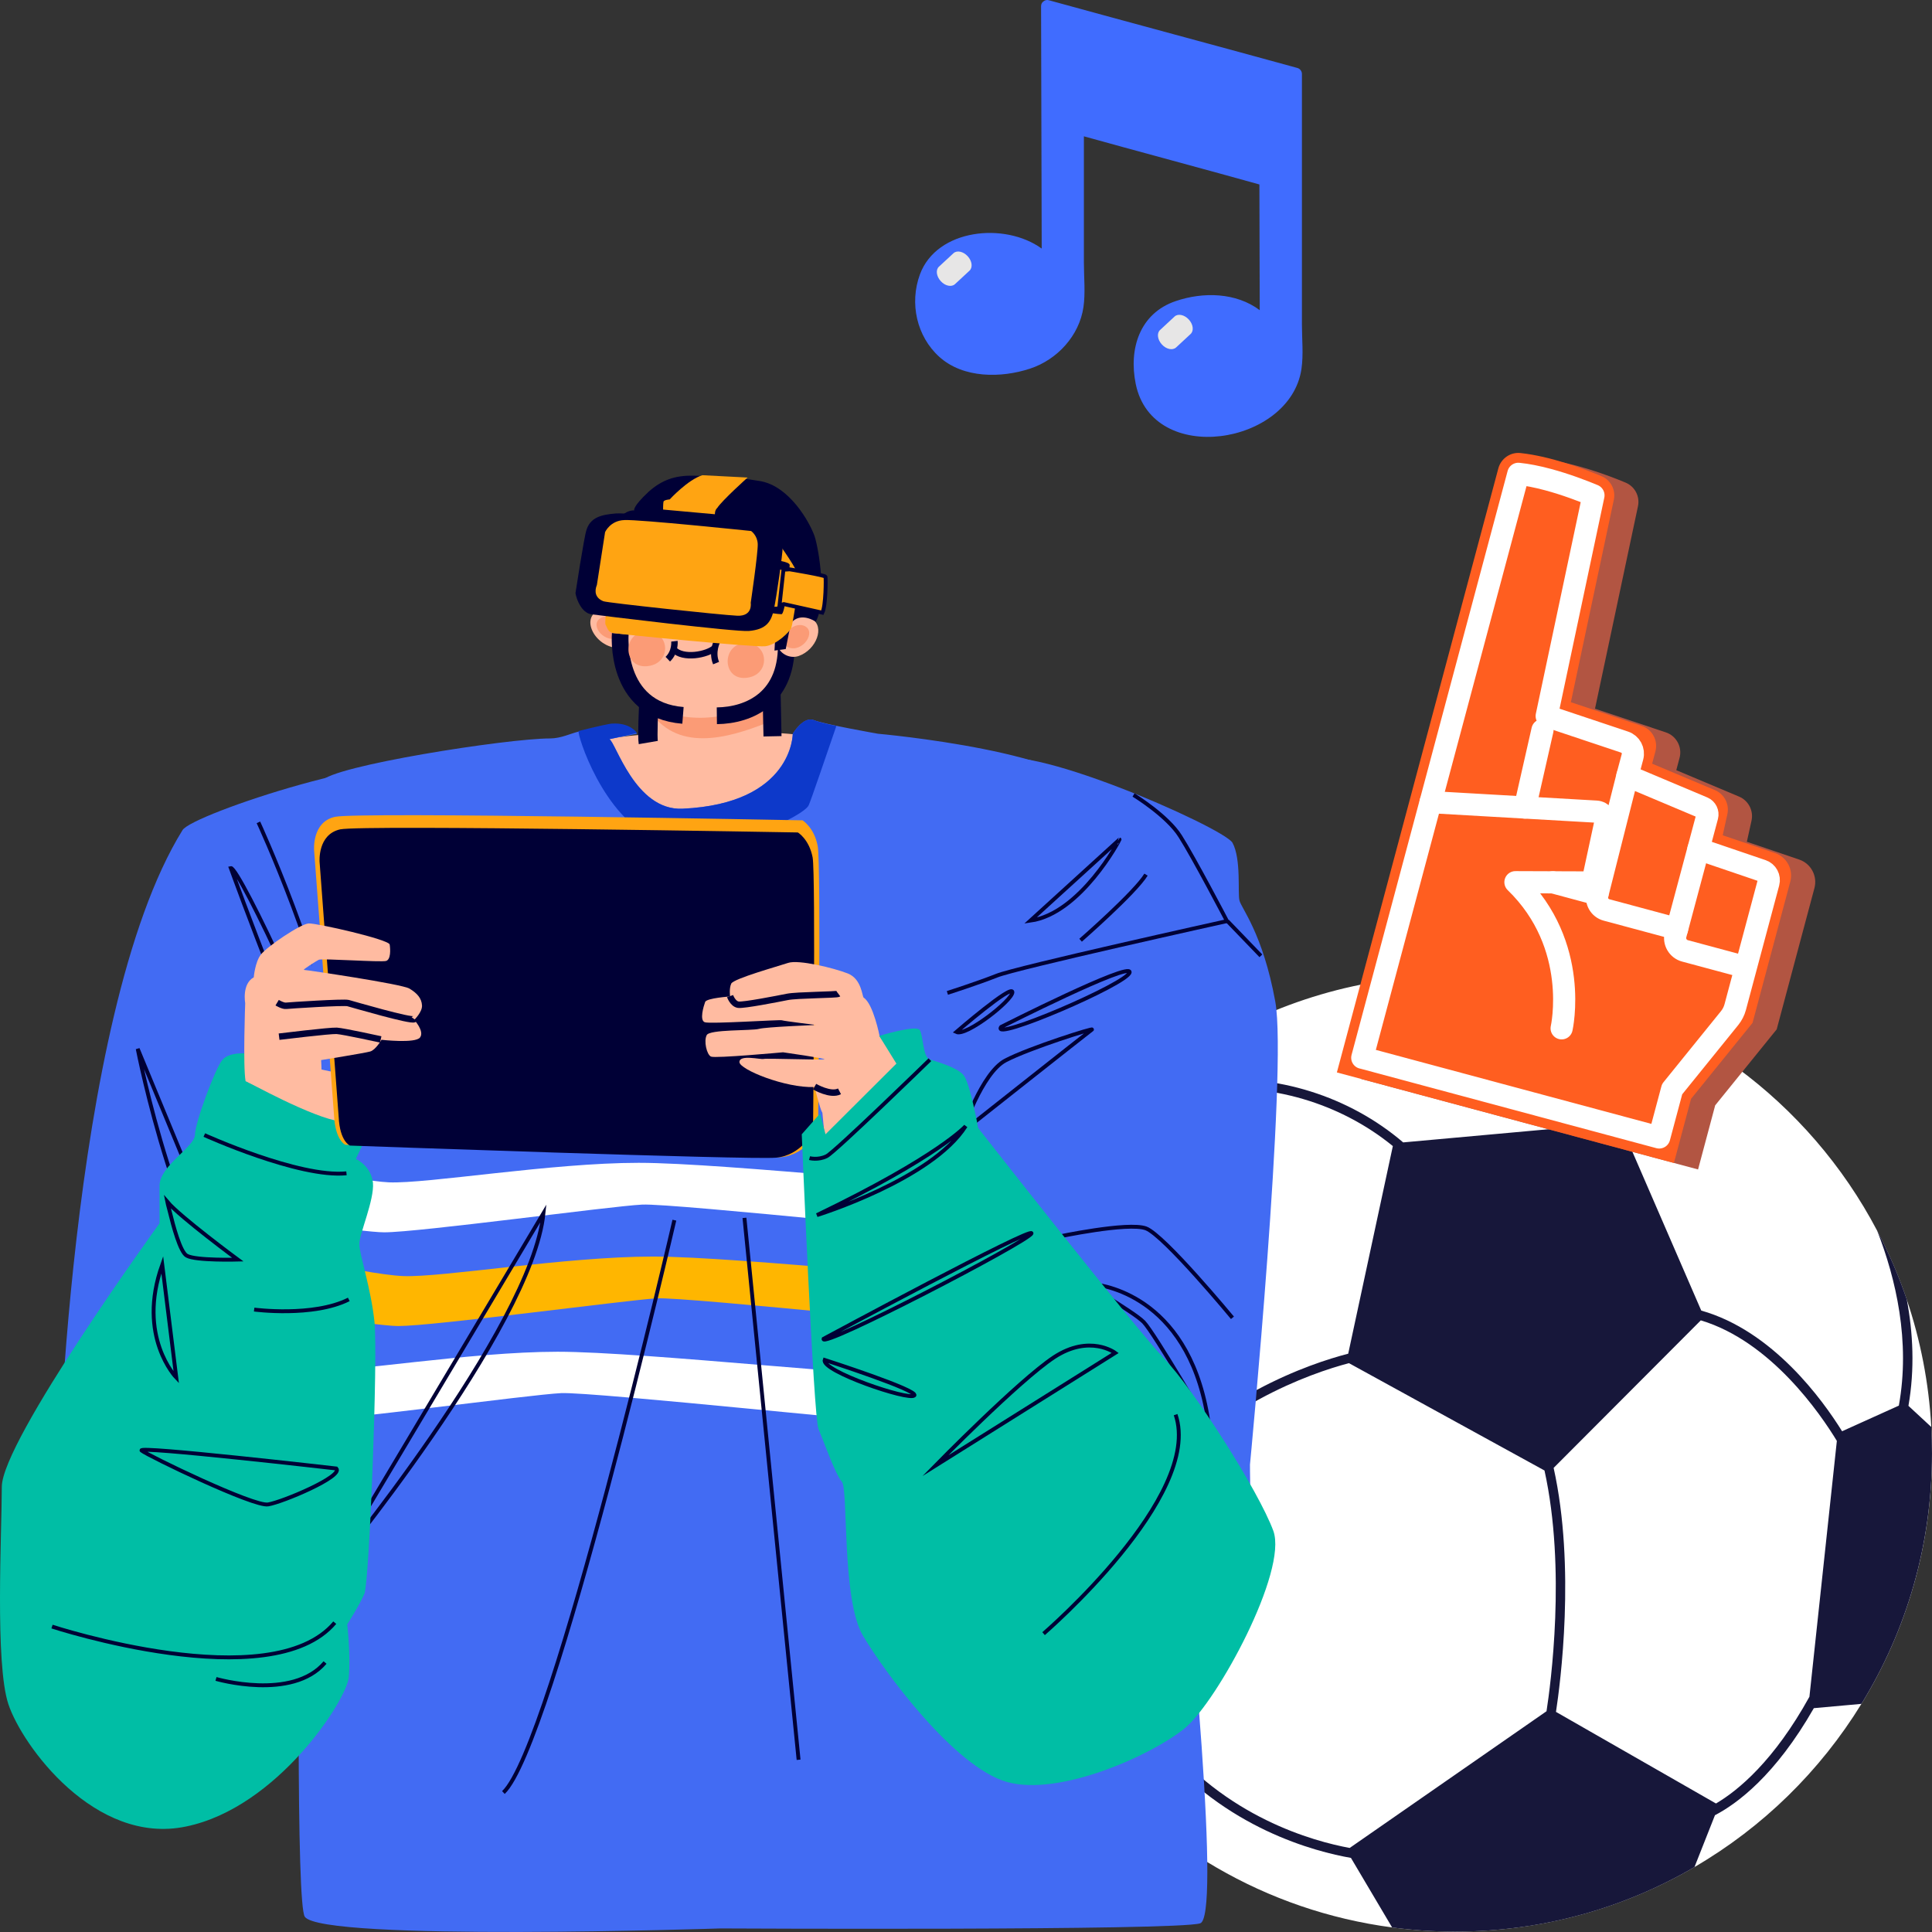 <svg width="150" height="150" viewBox="0 0 150 150" fill="none" xmlns="http://www.w3.org/2000/svg">
<rect x="0" y="0" width="150" height="150" fill="#333333" stroke="none"/>
<g id="Group 7269">
<g id="Group">
<g id="Group_2">
<path id="Vector" d="M150.002 112.842C150.002 119.971 147.998 126.629 144.523 132.285C141.315 137.507 136.853 141.875 131.557 144.957C126.095 148.142 119.744 149.968 112.971 149.968C111.313 149.968 109.683 149.859 108.085 149.645C98.266 148.35 89.665 143.195 83.833 135.758C79.332 130.01 76.485 122.9 76.015 115.143C75.964 114.383 75.941 113.614 75.941 112.845C75.941 108.363 76.731 104.066 78.185 100.09C78.185 100.087 78.188 100.083 78.188 100.083C78.543 99.106 78.939 98.151 79.374 97.219C80.624 94.518 82.19 91.993 84.028 89.689C86.61 86.447 89.726 83.65 93.236 81.432C98.947 77.815 105.713 75.723 112.968 75.723C117.098 75.723 121.07 76.402 124.781 77.648C128.409 78.876 131.79 80.647 134.817 82.871C139.349 86.194 143.101 90.529 145.735 95.54C146.639 97.251 147.41 99.039 148.039 100.891C149.1 104.024 149.755 107.347 149.944 110.795C149.979 111.471 149.998 112.153 149.998 112.839L150.002 112.842Z" fill="white"/>
<path id="Vector_2" d="M149.948 110.795L148.171 109.148C148.669 106.29 148.529 103.48 148.043 100.891C147.413 99.036 146.643 97.251 145.739 95.54C147.206 99.302 148.328 104.14 147.426 109.132L143.019 111.122C141.517 108.703 137.643 103.32 132.085 101.753L125.942 87.584L128.767 82.157L134.821 82.871C131.794 80.647 128.413 78.872 124.785 77.648L128.128 81.801L125.312 87.213L108.942 88.696C104.761 85.117 99.091 83.336 93.62 83.884L93.239 81.433C89.727 83.65 86.611 86.447 84.031 89.689L93.303 84.579L93.31 84.653C98.561 84.018 104.042 85.633 108.14 88.981L104.675 105.101C101.706 105.867 94.227 108.395 88.314 115.335L78.841 112.951C77.959 106.748 78.745 100.631 79.375 97.219C78.94 98.151 78.544 99.106 78.189 100.084C78.189 100.084 78.186 100.087 78.186 100.09C77.725 103.621 77.438 108.35 78.128 113.134C77.69 113.557 76.831 114.374 76.016 115.146C76.486 122.903 79.333 130.013 83.833 135.761L89.839 135.553C95.084 141.974 102.173 143.775 104.886 144.246L108.085 149.648C109.687 149.859 111.313 149.971 112.972 149.971C119.748 149.971 126.095 148.148 131.558 144.96L133.149 140.933C134.869 140.036 137.841 137.844 140.826 132.621L144.521 132.288C147.995 126.636 149.999 119.975 149.999 112.845C149.999 112.16 149.98 111.477 149.945 110.801L149.948 110.795ZM120.074 132.858L104.79 143.474C101.99 142.961 95.132 141.096 90.139 134.749L88.688 116.018C94.428 109.158 101.754 106.62 104.733 105.835L119.914 114.169C121.608 121.839 120.384 130.843 120.071 132.862L120.074 132.858ZM140.484 131.734C137.726 136.726 134.949 139.01 133.229 140.023L120.806 132.91C121.141 130.718 122.337 121.686 120.624 113.967L132.05 102.512C137.509 104.15 141.357 109.802 142.613 111.871L140.484 131.73V131.734Z" fill="#17173A"/>
</g>
</g>
<g id="Group_3">
<g id="Group_4">
<path id="Vector_3" d="M139.686 66.736L135.626 65.355L135.987 63.715C136.157 62.942 135.752 62.156 135.022 61.849L130.146 59.796L130.4 58.844C130.624 58.005 130.158 57.136 129.336 56.861L123.836 55.023L127.172 39.303C127.333 38.541 126.931 37.772 126.213 37.471C124.748 36.859 122.212 35.923 119.923 35.678C119.138 35.594 118.409 36.107 118.205 36.871L105.67 83.767L131.837 90.796L133.167 85.818L137.942 79.918L140.872 68.953C141.122 68.017 140.605 67.047 139.69 66.737L139.686 66.736Z" fill="#B25542"/>
<path id="Vector_4" d="M137.811 66.232L133.751 64.851L134.112 63.212C134.282 62.438 133.877 61.652 133.147 61.345L128.271 59.292L128.525 58.34C128.749 57.501 128.283 56.632 127.461 56.357L121.961 54.519L125.297 38.799C125.458 38.037 125.056 37.268 124.338 36.968C122.873 36.355 120.337 35.419 118.048 35.174C117.263 35.09 116.534 35.603 116.33 36.367L103.795 83.263L129.962 90.292L131.292 85.314L136.067 79.414L138.997 68.449C139.247 67.513 138.73 66.543 137.815 66.233L137.811 66.232Z" fill="#FF5E20"/>
<g id="Group_5">
<path id="Vector_5" d="M105.766 82.124L117.883 36.787C118.56 36.856 119.338 37.008 120.186 37.236C121.57 37.608 122.869 38.107 123.716 38.459L120.084 55.595L126.131 57.616C126.606 57.774 126.875 58.276 126.745 58.76L126.351 60.234L132.221 62.706C132.48 62.815 132.62 63.1 132.547 63.373L131.867 65.916L136.801 67.595C137.19 67.726 137.409 68.138 137.303 68.535L134.722 78.191C134.639 78.5 134.492 78.789 134.291 79.039L129.822 84.563L128.82 88.312L105.769 82.121L105.766 82.124Z" stroke="white" stroke-width="1.72" stroke-linecap="round" stroke-linejoin="round"/>
<path id="Vector_6" d="M111.071 62.276L123.929 63.014C124.392 63.041 124.722 63.475 124.624 63.93L123.78 67.843C123.695 68.234 123.35 68.514 122.952 68.512L117.658 68.493C122.712 73.397 121.245 79.839 121.245 79.839" stroke="white" stroke-width="1.72" stroke-linecap="round" stroke-linejoin="round"/>
<path id="Vector_7" d="M119.756 56.688L118.393 62.697" stroke="white" stroke-width="1.72" stroke-linecap="round" stroke-linejoin="round"/>
<path id="Vector_8" d="M126.351 60.237L124.027 69.433L120.563 68.502" stroke="white" stroke-width="1.72" stroke-linecap="round" stroke-linejoin="round"/>
<path id="Vector_9" d="M131.866 65.921L130.209 72.12L124.726 70.647C124.199 70.506 123.885 69.963 124.027 69.433" stroke="white" stroke-width="1.72" stroke-linecap="round" stroke-linejoin="round"/>
<path id="Vector_10" d="M130.207 72.121L130.09 72.558C129.943 73.109 130.27 73.677 130.82 73.825L134.68 74.862" stroke="white" stroke-width="1.72" stroke-linecap="round" stroke-linejoin="round"/>
</g>
</g>
</g>
<g id="Group_6">
<g id="Group_7">
<g id="Group_8">
<g id="Group_9">
<g id="Group_10">
<g id="Group_11">
<g id="Group_12">
<g id="Group_13">
<g id="Group_14">
<g id="Group_15">
<g id="Group_16">
<g id="Group_17">
<g id="Group_18">
<g id="Group_19">
<g id="Group_20">
<path id="Vector_11" d="M79.724 125.342C79.724 125.342 78.726 85.149 76.942 64.688C76.61 60.99 71.984 58.656 65.815 57.565C54.084 55.443 36.879 57.625 33.281 62.718C31.406 65.385 31.467 123.584 31.346 125.342C31.285 126.403 67.357 125.464 79.724 125.342Z" fill="#FFBBA1"/>
</g>
</g>
</g>
</g>
</g>
</g>
</g>
</g>
</g>
</g>
</g>
<g id="Group_21">
<g id="Group_22">
<g id="Group_23">
<g id="Group_24">
<path id="Vector_12" d="M52.388 49.619C53.749 49.406 59.917 52.923 59.917 52.923C59.917 52.923 61.368 60.622 53.93 59.925C47.762 59.319 51.028 49.831 52.388 49.619Z" fill="#FFBBA1"/>
<path id="Vector_13" d="M59.918 52.923C59.918 52.923 53.75 49.406 52.389 49.619C51.694 49.74 50.454 52.377 50.303 54.953C52.419 58.5 56.501 57.318 59.495 56.136C59.616 56.075 59.736 56.014 59.858 55.954C60.19 54.378 59.918 52.923 59.918 52.923Z" fill="#FB9B76"/>
<path id="Vector_14" d="M59.977 57.165L59.887 52.891" stroke="#000036" stroke-width="1.4" stroke-miterlimit="10"/>
<path id="Vector_15" d="M50.634 49.98C50.634 49.98 50.181 56.77 50.332 57.649" stroke="#000036" stroke-width="1.5" stroke-miterlimit="10"/>
</g>
</g>
</g>
</g>
</g>
<g id="Group_25">
<path id="Vector_16" d="M33.338 59.909C33.338 59.909 34.487 62.697 34.608 64.395C34.729 66.092 35.969 75.216 35.787 75.883C35.575 76.58 35.031 78.066 35.031 78.066C35.031 78.066 35.636 78.975 35.938 80.248C36.241 81.521 36.422 92.949 36.392 93.373C36.362 93.798 35.666 95.283 34.941 95.495C34.215 95.707 26.958 99.951 24.358 100.83C21.757 101.709 5.097 112.621 4.492 116.653C4.402 117.199 5.218 78.884 14.168 64.456C14.864 63.213 31.433 57.787 33.338 59.909Z" fill="#426BF3"/>
<path id="Vector_17" d="M10.691 81.43C10.691 81.43 13.927 98.071 19.309 102.254L10.691 81.43Z" stroke="#000036" stroke-width="0.3" stroke-miterlimit="10"/>
<path id="Vector_18" d="M17.918 67.396C17.918 67.396 24.237 84.795 25.145 84.037C26.082 83.279 18.523 67.244 17.918 67.396Z" stroke="#000036" stroke-width="0.3" stroke-miterlimit="10"/>
<path id="Vector_19" d="M20.064 63.848C20.064 63.848 24.993 74.487 26.686 83.884" stroke="#000036" stroke-width="0.3" stroke-miterlimit="10"/>
<path id="Vector_20" d="M47.308 57.392C47.792 57.544 49.273 62.94 52.992 62.788C61.549 62.394 61.549 56.968 61.549 56.968C61.549 56.968 62.366 55.604 63.182 55.907C63.998 56.241 68.171 56.968 68.171 56.968C68.171 56.968 84.227 58.393 85.225 62.121C85.618 63.606 96.261 148.42 93.177 149.329C91.272 149.905 55.925 149.723 55.925 149.723C55.925 149.723 24.963 150.754 23.663 148.814C22.363 146.874 24.026 62.273 24.994 60.636C25.689 59.484 39.356 57.332 42.712 57.332C43.559 57.332 44.315 56.938 44.98 56.786C46.401 56.453 47.338 56.241 47.52 56.241C48.941 56.15 49.455 56.968 49.455 56.968L47.308 57.392Z" fill="#426BF3"/>
<g id="Group_26">
<path id="Vector_21" d="M92.269 109.799C92.057 108.465 91.816 107.071 91.574 105.646C83.682 106.131 74.913 106.677 72.918 106.829C69.138 107.101 50.059 104.949 43.286 104.949C36.513 104.949 26.898 106.586 23.904 106.465C23.723 106.465 23.511 106.435 23.27 106.404C23.239 107.738 23.209 109.072 23.209 110.314C23.33 110.314 23.451 110.314 23.542 110.314C26.233 110.314 41.109 108.284 43.558 108.162C45.977 108.041 70.862 110.709 72.766 110.709C73.764 110.709 83.289 110.254 92.269 109.799Z" fill="white"/>
<path id="Vector_22" d="M50.965 100.802C53.384 100.681 78.269 103.348 80.174 103.348C80.839 103.348 85.435 103.136 91.089 102.863C90.847 101.529 90.605 100.165 90.363 98.801C85.586 99.105 81.595 99.347 80.325 99.438C76.545 99.711 57.466 97.559 50.693 97.559C43.92 97.559 34.305 99.195 31.312 99.074C29.709 99.014 26.292 98.347 23.48 97.74C23.45 99.165 23.39 100.59 23.359 102.014C26.897 102.53 29.951 102.954 30.919 102.954C33.67 102.954 48.546 100.954 50.965 100.802Z" fill="#FFB600"/>
<path id="Vector_23" d="M23.604 94.949C26.567 95.374 28.986 95.677 29.832 95.677C32.523 95.677 47.4 93.646 49.849 93.525C52.268 93.403 77.152 96.071 79.057 96.071C79.722 96.071 84.197 95.859 89.791 95.586C89.519 94.222 89.277 92.858 89.005 91.524C84.349 91.827 80.448 92.07 79.208 92.161C75.429 92.433 56.35 90.281 49.577 90.281C42.804 90.281 33.188 91.918 30.195 91.797C28.865 91.736 26.234 91.251 23.755 90.766C23.694 92.13 23.664 93.525 23.604 94.949Z" fill="white"/>
</g>
<path id="Vector_24" d="M52.358 94.734C52.358 94.734 42.924 135.534 39.084 139.172" stroke="#000036" stroke-width="0.3" stroke-miterlimit="10"/>
<path id="Vector_25" d="M57.799 94.555L62.002 136.628" stroke="#000036" stroke-width="0.3" stroke-miterlimit="10"/>
<path id="Vector_26" d="M25.477 122.23C25.477 122.23 41.29 103.103 42.197 94.191L25.477 122.23Z" stroke="#000036" stroke-width="0.3" stroke-miterlimit="10"/>
<path id="Vector_27" d="M62.79 62.515C63.001 62.03 64.06 58.908 64.936 56.362C64.15 56.21 63.455 56.028 63.183 55.907C62.366 55.574 61.55 56.968 61.55 56.968C61.55 56.968 61.58 62.394 52.993 62.788C49.304 62.97 47.792 57.574 47.309 57.392L49.455 56.907C49.455 56.907 48.941 56.089 47.52 56.18C47.339 56.18 46.371 56.392 44.92 56.756C44.92 56.786 44.92 56.816 44.92 56.847C45.041 57.817 47.369 64.455 51.784 65.425C56.168 66.425 62.427 63.364 62.79 62.515Z" fill="#0D39CA"/>
<path id="Vector_28" d="M54.685 67.272C54.685 67.272 61.64 76.79 61.942 76.033C62.214 75.275 54.867 66.302 54.685 67.272Z" stroke="#000036" stroke-width="0.3" stroke-miterlimit="10"/>
<path id="Vector_29" d="M50.845 65.333C50.875 65.394 55.592 74.094 54.534 73.7C53.748 73.396 49.757 65.212 50.845 65.333Z" stroke="#000036" stroke-width="0.3" stroke-miterlimit="10"/>
</g>
</g>
<g id="Group_27">
<path id="Vector_30" d="M76.941 59.15C76.941 59.15 75.55 61.818 75.278 63.485C75.006 65.152 72.919 74.124 73.04 74.821C73.191 75.519 73.585 77.064 73.585 77.064C73.585 77.064 72.889 77.913 72.466 79.156C72.042 80.429 70.803 91.736 70.803 92.16C70.803 92.584 71.347 94.13 72.073 94.403C72.768 94.676 79.602 99.586 82.111 100.708C84.621 101.829 92.845 125.049 92.724 125.624C92.573 126.17 90.487 130.111 90.487 130.111C90.487 130.111 92.029 130.535 93.42 129.959C94.811 129.413 96.625 123.927 96.625 123.381C96.625 122.836 96.08 119.744 96.08 119.744C96.08 119.744 97.35 118.622 97.199 117.774C97.048 116.925 97.048 113.712 97.048 113.712C97.048 113.712 99.981 83.066 99.013 77.762C98.046 72.457 96.353 70.487 96.232 69.911C96.08 69.365 96.383 66.698 95.687 65.425C94.931 64.212 79.027 57.21 76.941 59.15Z" fill="#426BF3"/>
<g id="Group_28">
<path id="Vector_31" d="M88.008 61.723C88.008 61.723 90.638 63.329 91.636 64.936C92.664 66.542 95.264 71.513 95.264 71.513C95.264 71.513 78.816 75.151 77.365 75.757C75.913 76.333 73.555 77.091 73.555 77.091" stroke="#000036" stroke-width="0.3" stroke-miterlimit="10"/>
<path id="Vector_32" d="M97.895 74.21L95.295 71.512" stroke="#000036" stroke-width="0.3" stroke-miterlimit="10"/>
<path id="Vector_33" d="M79.996 71.481L86.92 65.176C86.951 65.176 83.897 70.935 79.996 71.481Z" stroke="#000036" stroke-width="0.3" stroke-miterlimit="10"/>
<path id="Vector_34" d="M83.897 72.999C83.897 72.999 88.13 69.301 88.976 67.906" stroke="#000036" stroke-width="0.3" stroke-miterlimit="10"/>
<path id="Vector_35" d="M77.729 79.73C77.729 79.73 87.797 74.637 87.707 75.486C87.586 76.365 76.852 80.942 77.729 79.73Z" stroke="#000036" stroke-width="0.3" stroke-miterlimit="10"/>
<path id="Vector_36" d="M74.25 80.124C74.25 80.124 78.604 76.366 78.604 77.032C78.604 77.669 75.006 80.488 74.25 80.124Z" stroke="#000036" stroke-width="0.3" stroke-miterlimit="10"/>
<path id="Vector_37" d="M74.703 87.882C74.703 87.882 76.215 83.305 78.059 82.335C79.904 81.365 85.105 79.728 84.772 79.941C84.439 80.183 74.703 87.882 74.703 87.882Z" stroke="#000036" stroke-width="0.3" stroke-miterlimit="10"/>
<path id="Vector_38" d="M78.906 102.217C78.906 102.217 84.772 102.096 87.04 103.521C89.308 104.945 94.206 112.766 92.906 111.766C91.606 110.765 87.584 104.4 78.906 102.217Z" stroke="#000036" stroke-width="0.3" stroke-miterlimit="10"/>
<path id="Vector_39" d="M93.874 110.796C93.874 110.796 89.641 103.521 88.795 102.642C87.918 101.763 83.927 99.611 84.894 99.702C85.862 99.823 92.574 100.824 93.874 110.796Z" stroke="#000036" stroke-width="0.3" stroke-miterlimit="10"/>
<path id="Vector_40" d="M82.051 96.039C82.051 96.039 87.584 94.857 88.975 95.372C90.396 95.918 95.687 102.314 95.687 102.314" stroke="#000036" stroke-width="0.3" stroke-miterlimit="10"/>
</g>
</g>
</g>
<g id="Group_29">
<g id="Group_30">
<path id="Vector_41" d="M20.338 82.059C20.338 82.059 2.68 113.704 2.226 123.435C1.773 133.165 5.31 139.045 12.114 139.682C18.917 140.318 24.571 132.619 25.236 129.103C25.901 125.587 26.778 83.423 26.778 83.423L20.338 82.059Z" fill="#FFBBA1"/>
<g id="Group_31">
<path id="Vector_42" d="M19.068 83.914C19.068 83.914 24.329 86.824 26.446 87.066L27.625 84.945C27.625 84.945 28.804 86.794 28.683 87.46C28.562 88.127 27.625 89.976 27.625 89.976C27.625 89.976 28.804 90.492 28.955 91.825C29.076 93.159 27.897 95.796 27.897 96.584C27.897 97.373 28.804 100.01 29.076 102.647C29.348 105.284 28.683 122.835 28.29 123.744C27.897 124.653 26.96 126.108 26.96 126.108C26.96 126.108 27.232 128.473 27.081 130.201C26.96 131.928 21.547 140.355 14.442 141.81C7.366 143.295 1.712 135.505 0.654 132.322C-0.404 129.17 0.14 118.985 0.14 115.439C0.14 111.862 12.386 94.978 12.386 94.978C12.386 94.978 12.386 93.644 12.386 92.068C12.386 90.492 15.137 89.037 15.137 88.097C15.137 87.188 16.709 82.944 17.254 82.307C17.768 81.641 19.219 81.792 19.219 81.792L19.068 83.914Z" fill="#00BEA5"/>
<path id="Vector_43" d="M12.598 98.191L13.686 106.952C13.686 106.952 10.602 103.769 12.598 98.191Z" stroke="#000036" stroke-width="0.3" stroke-miterlimit="10"/>
<path id="Vector_44" d="M12.99 93.309C12.99 93.309 13.051 93.612 13.172 94.036C13.444 95.158 13.988 97.219 14.502 97.492C15.197 97.886 18.463 97.795 18.463 97.795C18.463 97.795 13.988 94.491 12.99 93.309Z" stroke="#000036" stroke-width="0.3" stroke-miterlimit="10"/>
<path id="Vector_45" d="M19.732 101.675C19.732 101.675 24.298 102.281 27.08 100.887" stroke="#000036" stroke-width="0.3" stroke-miterlimit="10"/>
<path id="Vector_46" d="M26.114 114.014C26.114 114.014 10.512 112.225 10.995 112.619C11.479 113.013 19.734 117.014 20.822 116.802C21.941 116.62 26.688 114.62 26.114 114.014Z" stroke="#000036" stroke-width="0.3" stroke-miterlimit="10"/>
<path id="Vector_47" d="M4.039 126.287C4.039 126.287 21.032 131.865 25.991 125.984" stroke="#000036" stroke-width="0.3" stroke-miterlimit="10"/>
<path id="Vector_48" d="M16.77 130.351C16.77 130.351 22.696 132.079 25.236 129.078" stroke="#000036" stroke-width="0.3" stroke-miterlimit="10"/>
<path id="Vector_49" d="M15.863 88.125C15.863 88.125 23.211 91.459 26.9 91.096" stroke="#000036" stroke-width="0.3" stroke-miterlimit="10"/>
</g>
<g id="Group_32">
<path id="Vector_50" d="M25.932 86.576L24.39 66.055C24.39 66.055 24.178 63.812 26.023 63.417C27.867 63.023 62.307 63.69 62.307 63.69C62.307 63.69 63.214 64.236 63.486 65.691C63.758 67.146 63.516 87.758 63.516 87.758C63.516 87.758 62.639 89.668 60.583 89.85C58.527 90.032 26.809 88.88 26.809 88.88C26.809 88.88 26.023 88.546 25.932 86.576Z" fill="#FFA412"/>
<path id="Vector_51" d="M26.295 86.73L24.814 66.936C24.814 66.936 24.632 64.784 26.416 64.39C28.23 64.026 61.944 64.632 61.944 64.632C61.944 64.632 62.821 65.147 63.093 66.572C63.335 67.966 63.123 87.851 63.123 87.851C63.123 87.851 62.246 89.7 60.251 89.882C58.255 90.064 27.172 88.942 27.172 88.942C27.172 88.942 26.386 88.639 26.295 86.73Z" fill="#000036"/>
</g>
<g id="Group_33">
<g id="Group_34">
<path id="Vector_52" d="M67.055 77.457C66.934 77.366 66.903 76.002 65.815 75.577C64.727 75.153 62.005 74.486 61.189 74.759C60.372 75.032 56.986 75.971 56.774 76.365C56.593 76.76 56.684 77.366 56.684 77.366C56.684 77.366 54.869 77.487 54.748 77.79C54.627 78.124 54.295 79.215 54.718 79.366C55.142 79.518 60.554 79.154 60.705 79.215C60.856 79.275 63.366 79.579 63.366 79.579C63.366 79.579 59.465 79.73 58.921 79.882C58.377 80.033 55.081 79.912 54.869 80.367C54.627 80.821 54.869 81.882 55.202 82.034C55.535 82.185 60.796 81.7 60.796 81.7C60.796 81.7 64.213 82.185 64.001 82.246C63.759 82.307 59.526 82.155 59.284 82.216C59.042 82.276 57.409 81.852 57.409 82.458C57.409 83.034 60.977 84.489 63.245 84.398C63.245 84.398 63.668 86.126 63.85 86.399C63.85 86.399 66.873 118.166 67.266 120.591C69.413 133.201 77.396 139.021 84.168 136.808C94.207 133.534 97.11 125.895 94.116 119.075C92.453 115.347 68.294 80.458 68.294 80.458C68.294 80.458 67.811 77.942 67.055 77.457Z" fill="#FFBBA1"/>
<path id="Vector_53" d="M64.093 88.065L69.596 82.578L68.265 80.426C68.265 80.426 71.138 79.547 71.41 79.971C71.682 80.396 71.652 82.063 72.166 82.245C72.71 82.427 74.282 82.851 74.796 83.457C75.31 84.033 75.945 87.58 75.945 87.58C75.945 87.58 88.161 103.16 90.398 105.494C92.636 107.798 97.715 115.739 98.864 118.862C99.983 121.984 94.541 132.047 92.001 134.169C89.461 136.261 82.265 139.504 78.183 138.352C74.101 137.2 68.658 129.804 66.995 126.985C65.332 124.166 65.876 115.649 65.362 115.042C64.848 114.466 63.941 111.86 63.548 110.95C63.155 110.041 62.248 88.065 62.248 88.065L63.669 86.458L64.093 88.065Z" fill="#00BEA5"/>
<path id="Vector_54" d="M63.94 103.945C63.94 103.945 80.267 95.154 80.086 95.76C79.874 96.367 63.637 104.793 63.94 103.945Z" stroke="#000036" stroke-width="0.3" stroke-miterlimit="10"/>
<path id="Vector_55" d="M64.031 105.586C64.031 105.586 71.379 107.95 70.986 108.344C70.562 108.769 63.729 106.435 64.031 105.586Z" stroke="#000036" stroke-width="0.3" stroke-miterlimit="10"/>
<path id="Vector_56" d="M72.617 113.8C72.617 113.8 79.088 107.192 81.839 105.374C84.621 103.555 86.586 105.04 86.586 105.04L72.617 113.8Z" stroke="#000036" stroke-width="0.3" stroke-miterlimit="10"/>
<path id="Vector_57" d="M81.023 126.837C81.023 126.837 93.42 116.167 91.274 109.832" stroke="#000036" stroke-width="0.3" stroke-miterlimit="10"/>
<path id="Vector_58" d="M63.426 94.341C63.426 94.341 72.346 91.582 74.976 87.43C74.976 87.43 72.92 89.764 63.426 94.341Z" stroke="#000036" stroke-width="0.3" stroke-miterlimit="10"/>
<path id="Vector_59" d="M62.852 89.916C62.852 89.916 63.517 90.098 64.182 89.764C64.847 89.431 72.195 82.277 72.195 82.277" stroke="#000036" stroke-width="0.3" stroke-miterlimit="10"/>
<path id="Vector_60" d="M65.089 77.156C64.968 77.247 61.884 77.247 61.128 77.399C60.372 77.55 57.742 78.066 57.319 78.005C56.895 77.944 56.684 77.338 56.684 77.338" stroke="#000036" stroke-width="0.5" stroke-miterlimit="10"/>
</g>
<path id="Vector_61" d="M63.244 84.367C63.244 84.367 64.484 85.095 65.179 84.731" stroke="#000036" stroke-width="0.5" stroke-miterlimit="10"/>
</g>
<g id="Group_35">
<path id="Vector_62" d="M19.067 83.942C18.856 82.76 19.037 77.879 19.037 77.879C19.037 77.879 18.765 76.394 19.702 75.879C19.702 75.879 19.793 74.727 20.247 74.121C20.7 73.515 23.331 71.726 23.966 71.696C24.601 71.665 30.195 72.939 30.255 73.333C30.315 73.727 30.346 74.485 29.983 74.606C29.62 74.727 24.964 74.394 24.752 74.515C24.57 74.606 23.452 75.303 23.603 75.303C23.754 75.303 31.223 76.394 31.797 76.758C32.402 77.122 32.734 77.516 32.765 78.061C32.795 78.577 32.16 79.183 32.16 79.183C32.16 79.183 32.976 80.062 32.613 80.547C32.251 81.032 29.62 80.729 29.62 80.729C29.62 80.729 29.166 81.517 28.743 81.638C28.32 81.76 24.933 82.305 24.933 82.305C24.933 82.305 25.084 84.791 24.752 85.154C24.419 85.518 22.666 85.7 22 85.336L19.067 83.942Z" fill="#FFBBA1"/>
<path id="Vector_63" d="M21.668 80.487C21.668 80.487 25.629 80.002 26.143 80.033C26.657 80.063 29.56 80.7 29.56 80.7" stroke="#000036" stroke-width="0.5" stroke-miterlimit="10"/>
<path id="Vector_64" d="M21.518 77.848C21.518 77.848 21.971 78.121 22.213 78.09C22.455 78.06 26.688 77.787 27.021 77.878C27.353 77.969 32.01 79.333 32.161 79.121" stroke="#000036" stroke-width="0.5" stroke-miterlimit="10"/>
</g>
</g>
<g id="Group_36">
<g id="Group_37">
<g id="Group_38">
<g id="Group_39">
<g id="Group_40">
<g id="Group_41">
<path id="Vector_65" d="M49.216 48.33C49.216 48.33 47.492 46.602 46.222 47.542C44.983 48.451 46.918 51.149 49.125 50.057L49.216 48.33Z" fill="#FFBBA1"/>
<path id="Vector_66" d="M46.616 47.994C45.709 48.57 47.039 50.055 48.068 49.479C49.096 48.903 47.523 47.418 46.616 47.994Z" fill="#FB9B76"/>
<path id="Vector_67" d="M54.325 41.812C55.051 41.842 55.686 41.903 56.261 42.054C62.52 43.509 62.248 52.209 59.315 54.239C56.623 56.089 52.783 56.21 50.244 54.634C47.28 52.785 46.222 41.599 54.325 41.812Z" fill="#FFBBA1"/>
<path id="Vector_68" d="M48.158 49.207C48.158 49.207 47.644 55.118 53.026 55.542" stroke="#000036" stroke-width="1.3" stroke-miterlimit="10"/>
<path id="Vector_69" d="M61.038 49.691C61.25 54.208 58.166 55.542 55.656 55.572" stroke="#000036" stroke-width="1.3" stroke-miterlimit="10"/>
<path id="Vector_70" d="M60.312 49.812C60.221 49.418 60.463 48.751 60.917 48.296C61.461 47.781 62.156 47.569 63.033 48.054C64.061 48.63 63.396 50.449 62.005 50.934C61.279 51.176 60.463 50.721 60.342 49.994L60.312 49.812Z" fill="#FFBBA1"/>
<path id="Vector_71" d="M62.46 48.599C63.427 49.053 62.309 50.69 61.22 50.266C60.948 50.144 60.827 49.962 60.827 49.75C60.797 49.114 61.734 48.265 62.46 48.599Z" fill="#FB9B76"/>
<path id="Vector_72" d="M63.334 48.268C63.334 48.268 62.155 47.45 61.399 48.389L61.006 50.39L60.13 50.511C60.13 50.511 60.341 47.601 59.978 46.934C59.615 46.267 59.918 44.388 59.283 43.843C58.678 43.297 57.287 43.236 55.927 43.024C54.566 42.842 51.119 42.478 50.363 42.994C49.607 43.509 48.73 45.297 48.519 45.661C48.307 46.025 48.005 48.268 48.005 48.268L47.098 47.541H46.221C46.221 47.541 46.765 44.055 47.098 42.782C47.43 41.539 48.126 40.932 48.126 40.932H47.067C47.067 40.932 47.733 40.508 48.277 40.023C48.791 39.569 49.244 39.629 49.244 39.629C49.244 39.629 49.063 39.387 50.363 38.174C51.361 37.295 52.359 36.901 53.84 36.931C54.324 36.931 54.868 36.992 55.503 37.083C55.503 37.083 56.803 36.962 59.041 37.356C61.279 37.75 62.851 40.508 63.244 41.63C63.607 42.751 64.211 46.692 63.334 48.268Z" fill="#000036"/>
<path id="Vector_73" d="M56.834 38.477C56.834 38.477 57.892 38.689 58.527 39.295" stroke="#000036" stroke-width="0.3" stroke-miterlimit="10"/>
<path id="Vector_74" d="M59.072 38.992C59.072 38.992 60.07 39.629 60.433 40.326C60.796 41.023 61.521 41.478 61.521 41.478" stroke="#000036" stroke-width="0.3" stroke-miterlimit="10"/>
<path id="Vector_75" d="M52.117 41.055C52.117 41.055 52.994 39.782 54.355 39.388C55.715 38.994 59.525 40.54 60.039 40.964" stroke="#000036" stroke-width="0.3" stroke-miterlimit="10"/>
<g id="Group_42">
<path id="Vector_76" d="M58.047 49.933C59.74 50.055 59.8 52.48 57.895 52.631C55.99 52.783 56.021 49.812 58.047 49.933Z" fill="#FB9B76"/>
<path id="Vector_77" d="M50.366 49.027C52.059 49.148 52.12 51.573 50.215 51.725C48.28 51.876 48.31 48.906 50.366 49.027Z" fill="#FB9B76"/>
<path id="Vector_78" d="M54.266 48.598C54.266 48.598 54.145 49.355 54.024 49.295C53.903 49.234 53.782 48.87 53.63 48.901C53.479 48.931 53.57 49.659 53.933 49.719C54.266 49.749 54.266 48.598 54.266 48.598Z" fill="#FB9B76"/>
<path id="Vector_79" d="M54.267 48.598L54.025 49.204C54.025 49.204 53.752 48.719 53.571 48.81C53.087 49.022 53.813 49.719 53.783 49.659C53.692 49.355 53.511 48.931 53.662 49.022C53.813 49.113 53.873 49.477 54.055 49.446C54.236 49.386 54.267 48.598 54.267 48.598Z" fill="#3D013E"/>
<g id="Group_43">
<path id="Vector_80" d="M52.301 50.418C52.996 51.206 54.931 50.843 55.506 50.297" stroke="#000036" stroke-width="0.5" stroke-miterlimit="10"/>
<path id="Vector_81" d="M52.362 49.785C52.362 49.785 52.452 50.604 51.848 51.179" stroke="#000036" stroke-width="0.5" stroke-miterlimit="10"/>
<path id="Vector_82" d="M55.687 49.754C55.687 49.754 55.233 50.603 55.596 51.482" stroke="#000036" stroke-width="0.5" stroke-miterlimit="10"/>
</g>
<g id="Group_44">
<g id="Group_45">
<path id="Vector_83" d="M53.329 47.633C53.329 47.633 51.605 45.633 49.73 46.966C49.73 46.966 51.363 50.755 53.329 47.633Z" fill="white"/>
</g>
</g>
<path id="Vector_84" d="M53.178 47.36C52.664 46.936 51.696 46.33 50.638 46.694C50.578 47.876 51.061 48.33 51.545 48.512C52.029 48.724 52.755 48.603 53.178 47.36Z" fill="#FFA412"/>
<path id="Vector_85" d="M53.57 47.721C53.57 47.721 51.665 45.69 49.549 47.024" stroke="#000036" stroke-width="0.75" stroke-miterlimit="10"/>
<g id="Group_46">
<g id="Group_47">
<path id="Vector_86" d="M55.566 47.934C55.566 47.934 57.774 46.449 59.195 48.237C59.225 48.237 56.625 51.45 55.566 47.934Z" fill="white"/>
</g>
</g>
<path id="Vector_87" d="M58.108 47.571C57.231 47.207 56.293 47.51 55.779 47.753C55.84 48.419 56.203 49.147 56.868 49.298C57.563 49.48 58.198 48.935 58.47 47.904C58.349 47.753 58.228 47.662 58.108 47.571Z" fill="#FFA412"/>
<path id="Vector_88" d="M59.406 48.331C59.406 48.331 57.592 46.3 55.506 48.088" stroke="#000036" stroke-width="0.75" stroke-miterlimit="10"/>
<path id="Vector_89" d="M56.02 46.269C56.02 46.269 58.408 44.905 59.164 46.997C59.164 46.997 57.108 46.208 56.231 46.724L56.02 46.269Z" fill="#FFA412"/>
<path id="Vector_90" d="M53.813 45.844C53.813 45.844 51.878 43.722 50.154 45.389C50.154 45.389 52.694 45.419 53.39 46.208L53.813 45.844Z" fill="#FFA412"/>
</g>
</g>
</g>
</g>
</g>
</g>
<g id="Group_48">
<g id="Group_49">
<path id="Vector_91" d="M60.464 42.203C60.464 42.203 62.036 44.355 62.036 44.87C62.036 45.385 61.552 48.477 61.431 48.75C61.341 49.023 60.282 50.084 59.406 50.175C58.529 50.266 48.006 49.235 47.583 49.144C47.19 49.053 47.19 48.811 47.008 48.477C46.857 48.144 47.946 41.051 47.946 41.051L60.464 42.203Z" fill="#FFA412"/>
<path id="Vector_92" d="M44.68 46.049C44.68 46.049 45.345 41.714 45.526 41.169C45.829 40.169 46.675 39.956 47.824 39.865C48.943 39.774 59.223 40.744 59.768 40.987C60.463 41.29 60.766 41.836 60.766 42.472C60.766 43.078 60.282 46.352 60.1 47.231C59.889 48.292 59.495 48.868 58.135 48.989C57.167 49.08 46.494 47.777 45.859 47.686C45.163 47.534 44.77 46.595 44.68 46.049Z" fill="#000036"/>
<path id="Vector_93" d="M50.545 40.227C50.545 40.227 50.605 38.984 51.059 38.984C51.513 38.984 56.169 39.378 56.199 39.712C56.229 40.015 56.108 40.924 56.108 40.924L55.655 40.864C55.655 40.864 55.927 40.076 55.474 39.985C54.99 39.894 51.482 39.591 51.482 39.591L51.361 40.379L50.545 40.227Z" fill="#000036"/>
<path id="Vector_94" d="M51.482 39.562C51.482 39.562 51.482 39.077 51.513 38.956C51.543 38.804 51.996 38.774 51.996 38.774C51.996 38.774 53.418 37.228 54.536 36.895L58.044 37.076C58.044 37.076 56.048 38.865 55.685 39.441C55.685 39.441 55.504 39.562 55.504 39.926L51.482 39.562Z" fill="#FFA412"/>
<path id="Vector_95" d="M60.071 43.473C60.071 43.473 61.31 43.594 61.31 43.867C61.31 44.139 60.978 47.686 60.675 47.686C60.373 47.686 59.496 47.535 59.496 47.535L59.526 46.989C59.526 46.989 60.403 47.262 60.464 46.989C60.554 46.686 60.857 44.261 60.857 44.261L59.919 44.139L60.071 43.473Z" fill="#000036"/>
<path id="Vector_96" d="M46.343 45.41L46.978 41.318C46.978 41.318 47.371 40.408 48.489 40.378C49.608 40.317 58.316 41.227 58.316 41.227C58.316 41.227 58.8 41.56 58.83 42.227C58.861 42.894 58.286 46.804 58.286 46.804C58.286 46.804 58.468 47.865 57.228 47.804C55.958 47.744 47.159 46.804 46.857 46.683C46.222 46.44 46.131 45.925 46.343 45.41Z" fill="#FFA412"/>
</g>
<g id="Group_50">
<path id="Vector_97" d="M60.826 44.233L61.31 44.203C61.31 44.203 64.061 44.658 64.091 44.779C64.122 44.9 64.122 47.022 63.849 47.568L60.856 46.901L60.523 46.992L60.826 44.233Z" fill="#FFA412"/>
<path id="Vector_98" d="M60.826 44.233L61.31 44.203C61.31 44.203 64.061 44.658 64.091 44.779C64.122 44.9 64.122 47.022 63.849 47.568L60.856 46.901L60.523 46.992L60.826 44.233Z" stroke="#000036" stroke-width="0.3" stroke-miterlimit="10"/>
</g>
</g>
</g>
</g>
</g>
<g id="Group 7268">
<path id="Vector_99" d="M101.081 25.187V5.739C101.08 5.635 101.045 5.533 100.982 5.45C100.919 5.367 100.831 5.306 100.731 5.278C95.308 3.783 86.857 1.514 81.434 0.02C81.365 -0.002 81.291 -0.006 81.219 0.008C81.148 0.022 81.082 0.054 81.025 0.101C80.911 0.176 80.829 0.3 80.829 0.482C80.846 6.755 80.863 13.026 80.878 19.299C78.019 17.227 72.732 17.754 71.422 21.307C70.599 23.546 71.174 26.122 72.927 27.704C74.793 29.39 77.742 29.358 79.983 28.617C82.089 27.92 83.794 26.061 84.118 23.849C84.28 22.737 84.153 21.533 84.153 20.417V10.584C87.687 11.57 94.244 13.33 97.78 14.322C97.784 17.656 97.798 21.139 97.805 24.081C95.976 22.709 93.426 22.645 91.278 23.378C88.483 24.327 87.619 27.085 88.18 29.819C89.502 36.248 100.182 34.55 101.045 28.644C101.208 27.525 101.081 26.314 101.081 25.19" fill="#406CFF"/>
<path id="Vector_100" d="M75.271 21.016C75.538 20.77 75.476 20.268 75.132 19.894C74.789 19.519 74.293 19.414 74.026 19.661L72.898 20.706C72.632 20.952 72.698 21.455 73.041 21.83C73.382 22.205 73.877 22.308 74.144 22.061L75.271 21.016ZM92.439 25.931C92.706 25.684 92.643 25.182 92.299 24.808C91.956 24.434 91.461 24.329 91.194 24.575L90.066 25.622C89.799 25.866 89.865 26.371 90.208 26.745C90.55 27.12 91.044 27.222 91.311 26.977L92.439 25.931Z" fill="#E7E6E6"/>
</g>
</g>
</svg>
